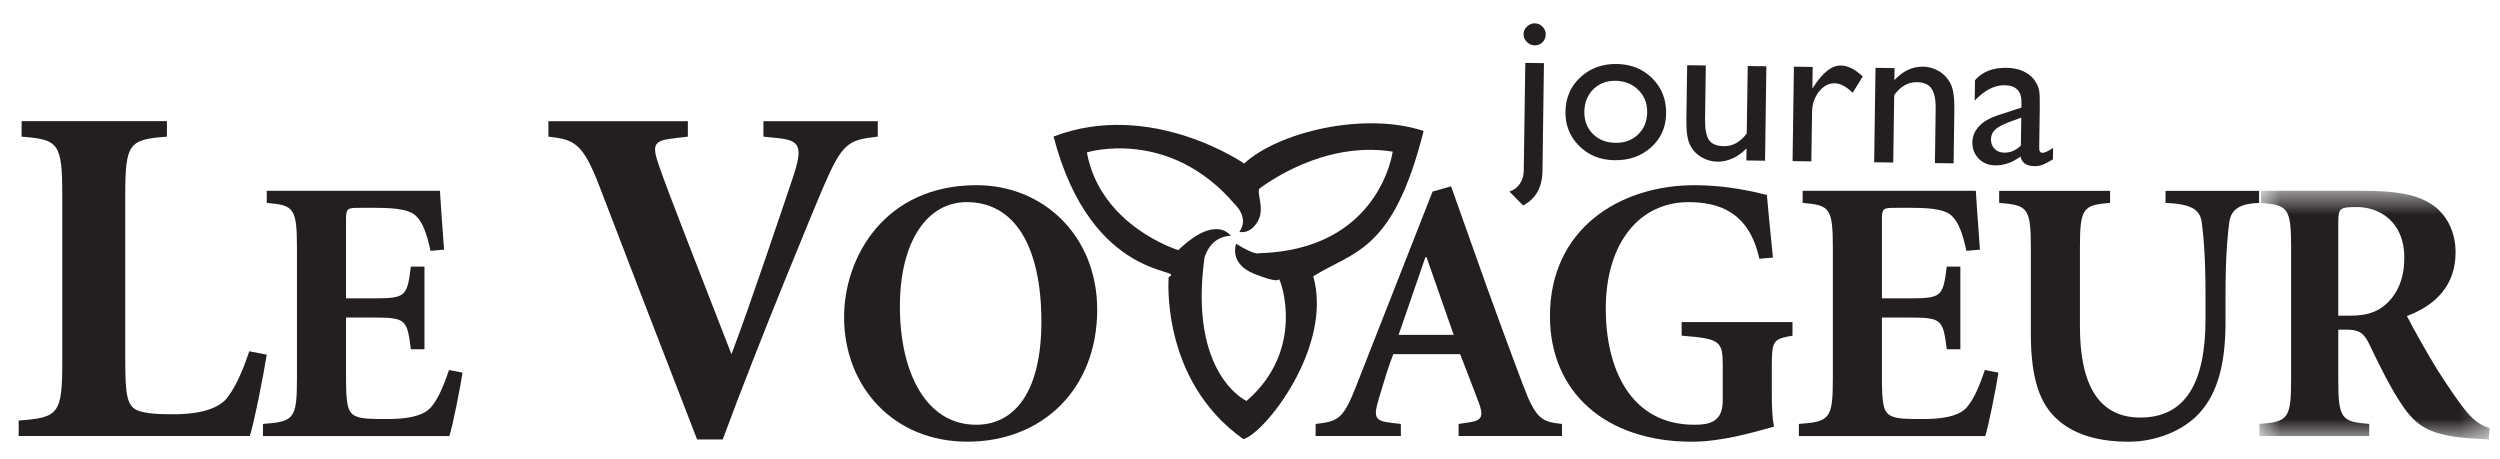 <?xml version="1.0" encoding="UTF-8"?>
<svg width="98px" height="18px" viewBox="0 0 98 18" version="1.1" xmlns="http://www.w3.org/2000/svg" xmlns:xlink="http://www.w3.org/1999/xlink">
    <!-- Generator: Sketch 52.3 (67297) - http://www.bohemiancoding.com/sketch -->
    <title>voyageur</title>
    <desc>Created with Sketch.</desc>
    <defs>
        <polygon id="path-1" points="0.671 1.562 9.692 1.562 9.692 11.308 0.671 11.308"></polygon>
    </defs>
    <g id="Symbols" stroke="none" stroke-width="1" fill="none" fill-rule="evenodd">
        <g id="Footer" transform="translate(-205, -471)">
            <g id="voyageur" transform="translate(205.51, 471.857)">
                <path d="M4.4,13.254 C4.4,14.64 4.477,15.059 4.875,15.228 C5.198,15.362 5.712,15.382 6.299,15.382 C7.041,15.382 7.914,15.267 8.35,14.792 C8.653,14.432 8.958,13.824 9.261,12.913 L9.946,13.046 C9.831,13.786 9.451,15.723 9.282,16.234 L0.222,16.234 L0.222,15.628 C1.78,15.513 1.931,15.382 1.931,13.331 L1.931,6.797 C1.931,4.746 1.78,4.613 0.337,4.5 L0.337,3.892 L6.033,3.892 L6.033,4.5 C4.552,4.613 4.4,4.746 4.4,6.797 L4.4,13.254 Z" id="Fill-75" fill="#231F20"></path>
                <path d="M11.131,8.886 C11.131,7.29 11.011,7.185 9.947,7.098 L9.947,6.623 L16.735,6.623 C16.749,6.876 16.824,7.954 16.897,8.93 L16.366,8.975 C16.218,8.28 16.054,7.866 15.818,7.629 C15.582,7.377 15.093,7.29 14.222,7.29 L13.644,7.29 C13.082,7.29 13.054,7.29 13.054,7.807 L13.054,10.838 L14.133,10.838 C15.404,10.838 15.448,10.763 15.596,9.595 L16.129,9.595 L16.129,12.834 L15.596,12.834 C15.448,11.666 15.404,11.591 14.133,11.591 L13.054,11.591 L13.054,13.915 C13.054,14.994 13.113,15.305 13.422,15.452 C13.674,15.569 14.072,15.569 14.681,15.569 C15.359,15.569 16.04,15.482 16.366,15.127 C16.616,14.86 16.854,14.357 17.091,13.648 L17.622,13.751 C17.533,14.327 17.238,15.836 17.105,16.236 L9.799,16.236 L9.799,15.761 C11.011,15.672 11.131,15.569 11.131,13.973 L11.131,8.886 Z" id="Fill-77" fill="#231F20"></path>
                <path d="M26.816,16.369 C25.486,12.95 23.682,8.259 22.999,6.475 C22.334,4.727 21.993,4.614 20.987,4.499 L20.987,3.893 L26.454,3.893 L26.454,4.499 L25.809,4.576 C25.106,4.671 25.05,4.842 25.316,5.62 C25.676,6.683 27.157,10.425 28.163,13.027 C28.81,11.354 30.252,7.045 30.555,6.152 C30.994,4.861 30.84,4.652 29.988,4.558 L29.416,4.499 L29.416,3.893 L33.899,3.893 L33.899,4.499 C32.721,4.632 32.511,4.727 31.715,6.588 C31.6,6.855 29.246,12.494 27.822,16.369 L26.816,16.369 Z" id="Fill-79" fill="#231F20"></path>
                <path d="M37.768,6.402 C40.415,6.402 42.5,8.412 42.5,11.281 C42.5,14.403 40.342,16.457 37.413,16.457 C34.499,16.457 32.578,14.283 32.578,11.578 C32.578,9.196 34.19,6.402 37.768,6.402 M37.754,15.793 C39.275,15.793 40.312,14.491 40.312,11.754 C40.312,8.812 39.275,7.066 37.384,7.066 C35.845,7.066 34.766,8.59 34.766,11.162 C34.766,13.736 35.786,15.793 37.754,15.793" id="Fill-81" fill="#231F20"></path>
                <path d="M56.667,15.762 L57.053,15.704 C57.598,15.629 57.673,15.467 57.423,14.831 C57.229,14.342 56.948,13.574 56.726,13.026 L54.109,13.026 C53.931,13.455 53.739,14.107 53.548,14.742 C53.325,15.481 53.354,15.643 54.034,15.718 L54.404,15.762 L54.404,16.235 L51.062,16.235 L51.062,15.762 C51.949,15.659 52.143,15.584 52.661,14.253 L55.647,6.652 L56.372,6.446 L57.348,9.196 C57.97,10.956 58.619,12.715 59.182,14.208 C59.7,15.598 59.936,15.673 60.72,15.762 L60.72,16.235 L56.667,16.235 L56.667,15.762 Z M54.315,12.271 L56.475,12.271 L55.41,9.226 L55.366,9.226 L54.315,12.271 Z" id="Fill-83" fill="#231F20"></path>
                <path d="M68.455,9.285 C68.055,7.436 66.845,7.067 65.675,7.067 C63.796,7.067 62.436,8.62 62.436,11.251 C62.436,13.558 63.384,15.793 65.911,15.793 C66.518,15.793 67.021,15.674 67.021,14.845 L67.021,13.516 C67.021,12.524 66.962,12.421 65.41,12.302 L65.41,11.768 L69.756,11.768 L69.756,12.302 C69.003,12.435 68.944,12.479 68.944,13.516 L68.944,14.52 C68.944,15.053 68.958,15.526 69.033,15.866 C68.144,16.116 66.946,16.458 65.808,16.458 C62.452,16.458 60.248,14.536 60.248,11.534 C60.248,8.146 62.939,6.402 65.928,6.402 C67.154,6.402 68.233,6.652 68.752,6.786 C68.795,7.289 68.869,8.059 68.989,9.241 L68.455,9.285 Z" id="Fill-85" fill="#231F20"></path>
                <path d="M71.338,8.886 C71.338,7.29 71.218,7.185 70.154,7.098 L70.154,6.623 L76.942,6.623 C76.956,6.876 77.029,7.954 77.104,8.93 L76.573,8.975 C76.425,8.28 76.261,7.866 76.025,7.629 C75.789,7.377 75.3,7.29 74.429,7.29 L73.851,7.29 C73.289,7.29 73.261,7.29 73.261,7.807 L73.261,10.838 L74.34,10.838 C75.611,10.838 75.655,10.763 75.803,9.595 L76.336,9.595 L76.336,12.834 L75.803,12.834 C75.655,11.666 75.611,11.591 74.34,11.591 L73.261,11.591 L73.261,13.915 C73.261,14.994 73.318,15.305 73.629,15.452 C73.881,15.569 74.279,15.569 74.885,15.569 C75.566,15.569 76.247,15.482 76.573,15.127 C76.823,14.86 77.059,14.357 77.296,13.648 L77.829,13.751 C77.74,14.327 77.443,15.836 77.312,16.236 L70.006,16.236 L70.006,15.761 C71.218,15.672 71.338,15.569 71.338,13.973 L71.338,8.886 Z" id="Fill-87" fill="#231F20"></path>
                <path d="M82.205,6.624 L82.205,7.096 C81.14,7.185 81.023,7.288 81.023,8.886 L81.023,11.933 C81.023,14.253 81.776,15.511 83.389,15.511 C85.132,15.511 85.946,14.194 85.946,11.65 L85.946,10.675 C85.946,9.123 85.857,8.309 85.797,7.85 C85.724,7.333 85.354,7.141 84.379,7.096 L84.379,6.624 L88.046,6.624 L88.046,7.096 C87.306,7.127 86.953,7.333 86.878,7.85 C86.819,8.309 86.73,9.123 86.73,10.675 L86.73,11.753 C86.73,13.174 86.508,14.491 85.68,15.364 C85.029,16.057 83.964,16.459 82.93,16.459 C81.954,16.459 80.948,16.265 80.223,15.659 C79.439,15.022 79.099,13.958 79.099,12.228 L79.099,8.886 C79.099,7.288 78.982,7.185 77.857,7.096 L77.857,6.624 L82.205,6.624 Z" id="Fill-89" fill="#231F20"></path>
                <g id="Group-93" transform="translate(87.388, 5.061)">
                    <mask id="mask-2" fill="white">
                        <use xlink:href="#path-1"></use>
                    </mask>
                    <g id="Clip-92"></g>
                    <path d="M3.762,8.912 C3.762,10.508 3.88,10.611 4.975,10.7 L4.975,11.175 L0.671,11.175 L0.671,10.7 C1.795,10.611 1.914,10.508 1.914,8.912 L1.914,3.825 C1.914,2.229 1.795,2.123 0.73,2.035 L0.73,1.562 L4.738,1.562 C5.995,1.562 6.793,1.695 7.385,2.065 C7.977,2.435 8.361,3.13 8.361,3.972 C8.361,5.259 7.593,6.043 6.454,6.471 C6.662,6.886 7.223,7.892 7.652,8.587 C8.155,9.371 8.553,9.946 8.819,10.258 C9.114,10.583 9.323,10.745 9.692,10.864 L9.662,11.308 L9.131,11.278 C7.326,11.175 6.823,10.789 6.245,9.932 C5.787,9.251 5.373,8.395 4.989,7.597 C4.769,7.122 4.56,7.005 4.102,7.005 L3.762,7.005 L3.762,8.912 Z M3.762,6.457 L4.191,6.457 C4.797,6.457 5.197,6.354 5.552,6.073 C6.128,5.615 6.351,4.918 6.351,4.194 C6.351,2.73 5.33,2.198 4.502,2.198 C3.807,2.198 3.762,2.243 3.762,2.835 L3.762,6.457 Z" id="Fill-91" fill="#231F20" mask="url(#mask-2)"></path>
                </g>
                <path d="M55.297,4.276 C52.929,3.499 49.569,4.339 48.262,5.553 C48.262,5.553 44.617,3.032 40.789,4.495 C42.288,10.239 46.05,9.633 45.302,10.004 C45.302,10.004 44.953,14.035 48.23,16.357 C49.07,16.138 51.757,12.728 50.969,9.974 C52.558,8.978 54.095,9.043 55.297,4.276 M48.822,9.071 C48.822,9.071 48.697,9.164 47.949,8.699 C47.949,8.699 47.638,9.475 48.666,9.881 C49.695,10.285 49.569,10.067 49.632,10.099 C49.695,10.13 50.691,12.839 48.355,14.861 C48.355,14.861 46.082,13.835 46.704,9.259 C46.704,9.259 46.89,8.418 47.733,8.386 C47.733,8.386 47.171,7.515 45.678,8.948 C45.678,8.948 42.625,8.012 42.096,5.117 C42.096,5.117 45.302,4.121 47.886,7.141 C47.886,7.141 48.478,7.671 48.074,8.23 C48.074,8.23 48.478,8.356 48.791,7.826 C49.103,7.297 48.699,6.642 48.882,6.517 C49.07,6.394 51.343,4.65 54.083,5.087 C54.083,5.087 53.584,8.948 48.822,9.071" id="Fill-94" fill="#231F20"></path>
                <path d="M59.65,0.057 C59.771,0.059 59.874,0.101 59.957,0.188 C60.042,0.273 60.084,0.376 60.082,0.493 C60.08,0.616 60.038,0.719 59.955,0.802 C59.872,0.883 59.769,0.923 59.646,0.921 C59.531,0.919 59.43,0.875 59.343,0.788 C59.254,0.701 59.211,0.598 59.213,0.481 C59.215,0.368 59.26,0.269 59.349,0.184 C59.438,0.097 59.537,0.055 59.65,0.057 Z M59.282,1.608 L60.013,1.618 L59.955,5.847 C59.945,6.488 59.692,6.938 59.197,7.197 L58.66,6.653 C58.829,6.597 58.965,6.496 59.066,6.35 C59.167,6.203 59.219,6.033 59.221,5.837 L59.282,1.608 Z" id="Fill-96" fill="#231F20"></path>
                <path d="M62.867,1.651 C63.43,1.659 63.895,1.847 64.263,2.217 C64.63,2.585 64.81,3.043 64.802,3.593 C64.796,4.128 64.6,4.569 64.216,4.916 C63.834,5.262 63.356,5.432 62.782,5.423 C62.226,5.417 61.766,5.232 61.398,4.868 C61.03,4.504 60.848,4.056 60.856,3.518 C60.864,2.977 61.058,2.528 61.44,2.173 C61.822,1.817 62.299,1.643 62.867,1.651 M62.818,2.31 C62.467,2.306 62.176,2.417 61.947,2.643 C61.719,2.872 61.602,3.165 61.596,3.52 C61.592,3.874 61.703,4.165 61.931,4.393 C62.158,4.619 62.452,4.737 62.814,4.741 C63.174,4.747 63.471,4.638 63.703,4.413 C63.935,4.189 64.055,3.902 64.059,3.547 C64.065,3.195 63.95,2.904 63.713,2.67 C63.479,2.435 63.18,2.316 62.818,2.31" id="Fill-98" fill="#231F20"></path>
                <path d="M67.948,5.433 L67.954,4.958 C67.797,5.125 67.617,5.255 67.417,5.348 C67.215,5.439 67.015,5.483 66.817,5.481 C66.582,5.477 66.368,5.416 66.172,5.297 C65.978,5.178 65.831,5.016 65.734,4.816 C65.635,4.614 65.59,4.283 65.596,3.818 L65.627,1.699 L66.358,1.709 L66.328,3.818 C66.324,4.206 66.376,4.479 66.485,4.635 C66.593,4.79 66.788,4.869 67.067,4.873 C67.415,4.877 67.714,4.711 67.962,4.374 L68.001,1.731 L68.732,1.741 L68.68,5.443 L67.948,5.433 Z" id="Fill-100" fill="#231F20"></path>
                <path d="M70.547,1.767 L70.535,2.616 L70.577,2.553 C70.939,1.985 71.296,1.705 71.65,1.711 C71.927,1.715 72.214,1.858 72.509,2.141 L72.115,2.779 C71.862,2.535 71.628,2.41 71.412,2.408 C71.175,2.404 70.969,2.513 70.793,2.737 C70.618,2.959 70.527,3.226 70.523,3.533 L70.494,5.469 L69.759,5.458 L69.811,1.757 L70.547,1.767 Z" id="Fill-102" fill="#231F20"></path>
                <path d="M73.757,1.812 L73.751,2.283 C74.083,1.926 74.457,1.75 74.873,1.756 C75.103,1.758 75.317,1.823 75.513,1.944 C75.711,2.065 75.859,2.231 75.96,2.441 C76.061,2.651 76.107,2.98 76.101,3.431 L76.071,5.546 L75.339,5.536 L75.368,3.429 C75.374,3.051 75.319,2.78 75.206,2.615 C75.093,2.451 74.901,2.368 74.63,2.364 C74.285,2.36 73.988,2.528 73.743,2.871 L73.705,5.514 L72.957,5.504 L73.01,1.802 L73.757,1.812 Z" id="Fill-104" fill="#231F20"></path>
                <path d="M79.449,3.369 L79.427,4.943 C79.425,5.068 79.468,5.131 79.552,5.133 C79.641,5.135 79.781,5.07 79.971,4.941 L79.965,5.388 C79.797,5.493 79.662,5.563 79.56,5.602 C79.459,5.64 79.354,5.658 79.243,5.656 C78.93,5.652 78.746,5.525 78.694,5.278 C78.379,5.515 78.047,5.63 77.696,5.626 C77.437,5.622 77.225,5.535 77.055,5.361 C76.885,5.19 76.803,4.973 76.807,4.717 C76.811,4.482 76.898,4.276 77.067,4.094 C77.237,3.913 77.477,3.771 77.787,3.668 L78.73,3.359 L78.732,3.161 C78.738,2.717 78.518,2.49 78.073,2.484 C77.673,2.478 77.281,2.68 76.898,3.088 L76.91,2.286 C77.199,1.955 77.609,1.793 78.144,1.801 C78.542,1.807 78.861,1.916 79.1,2.129 C79.181,2.197 79.251,2.288 79.314,2.399 C79.377,2.512 79.417,2.624 79.431,2.735 C79.447,2.846 79.453,3.058 79.449,3.369 M78.708,4.852 L78.724,3.753 L78.231,3.935 C77.979,4.032 77.801,4.129 77.698,4.228 C77.593,4.327 77.538,4.452 77.536,4.602 C77.534,4.755 77.583,4.88 77.677,4.977 C77.774,5.076 77.902,5.125 78.057,5.127 C78.29,5.131 78.508,5.04 78.708,4.852" id="Fill-106" fill="#231F20"></path>
            </g>
        </g>
    </g>
</svg>